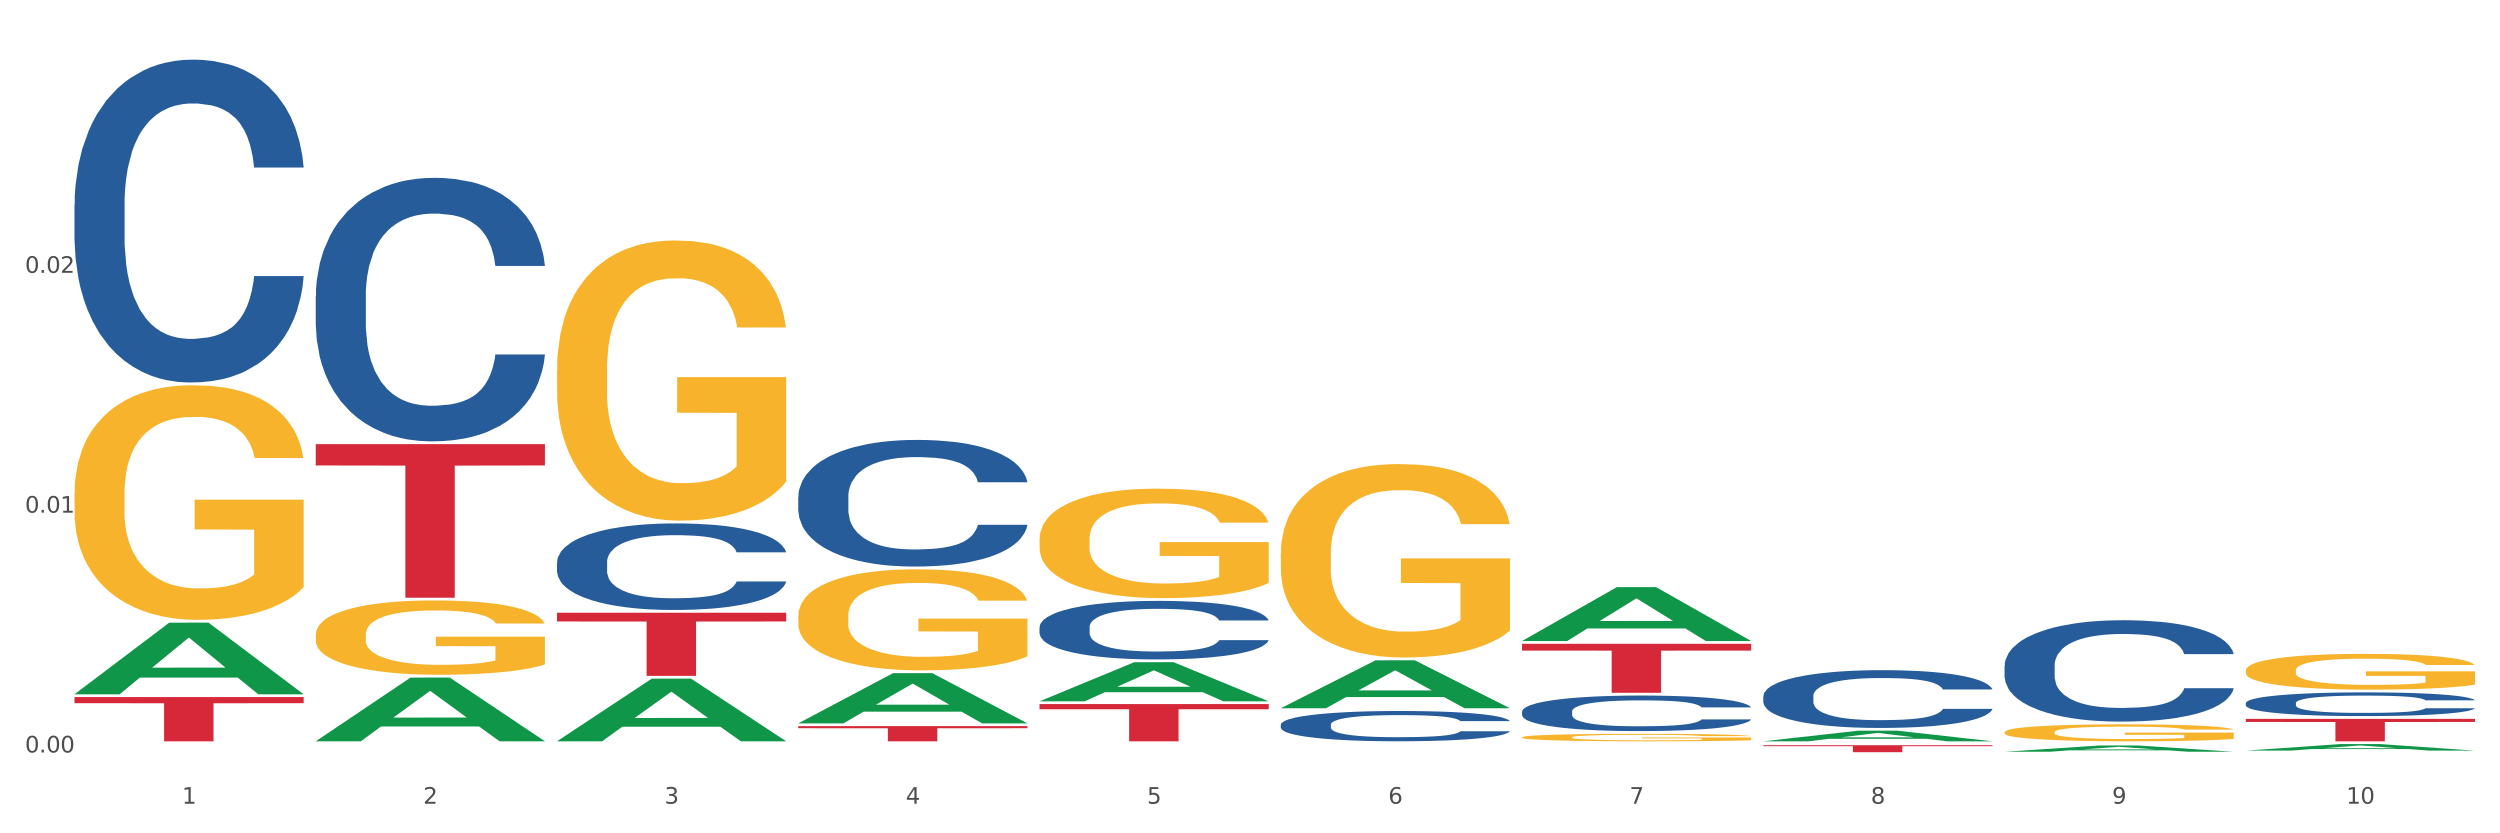 <?xml version="1.0" encoding="utf-8" standalone="no"?>
<!DOCTYPE svg PUBLIC "-//W3C//DTD SVG 1.1//EN"
  "http://www.w3.org/Graphics/SVG/1.1/DTD/svg11.dtd">
<svg xmlns:xlink="http://www.w3.org/1999/xlink" width="1080pt" height="360pt" viewBox="0 0 1080 360" xmlns="http://www.w3.org/2000/svg" version="1.1">
 <rect x="0" y="0" width="1080" height="360" fill="#333333" stroke="none"/>
 <defs>
  <style type="text/css">*{stroke-linejoin: round; stroke-linecap: butt}</style>
 </defs>
 <g id="figure_1">
  <g id="patch_1">
   <path d="M 0 360 
L 1080 360 
L 1080 0 
L 0 0 
z
" style="fill: #ffffff; stroke: #ffffff; stroke-linejoin: miter"/>
  </g>
  <g id="axes_1">
   <g id="matplotlib.axis_1">
    <g id="xtick_1">
     <g id="text_1">
      <!-- 1 -->
      <g style="fill: #4d4d4d" transform="translate(78.627 347.204) scale(0.096 -0.096)">
       <defs>
        <path id="DejaVuSans-31" d="M 794 531 
L 1825 531 
L 1825 4091 
L 703 3866 
L 703 4441 
L 1819 4666 
L 2450 4666 
L 2450 531 
L 3481 531 
L 3481 0 
L 794 0 
L 794 531 
z
" transform="scale(0.016)"/>
       </defs>
       <use xlink:href="#DejaVuSans-31"/>
      </g>
     </g>
    </g>
    <g id="xtick_2">
     <g id="text_2">
      <!-- 2 -->
      <g style="fill: #4d4d4d" transform="translate(182.851 347.204) scale(0.096 -0.096)">
       <defs>
        <path id="DejaVuSans-32" d="M 1228 531 
L 3431 531 
L 3431 0 
L 469 0 
L 469 531 
Q 828 903 1448 1529 
Q 2069 2156 2228 2338 
Q 2531 2678 2651 2914 
Q 2772 3150 2772 3378 
Q 2772 3750 2511 3984 
Q 2250 4219 1831 4219 
Q 1534 4219 1204 4116 
Q 875 4013 500 3803 
L 500 4441 
Q 881 4594 1212 4672 
Q 1544 4750 1819 4750 
Q 2544 4750 2975 4387 
Q 3406 4025 3406 3419 
Q 3406 3131 3298 2873 
Q 3191 2616 2906 2266 
Q 2828 2175 2409 1742 
Q 1991 1309 1228 531 
z
" transform="scale(0.016)"/>
       </defs>
       <use xlink:href="#DejaVuSans-32"/>
      </g>
     </g>
    </g>
    <g id="xtick_3">
     <g id="text_3">
      <!-- 3 -->
      <g style="fill: #4d4d4d" transform="translate(287.074 347.204) scale(0.096 -0.096)">
       <defs>
        <path id="DejaVuSans-33" d="M 2597 2516 
Q 3050 2419 3304 2112 
Q 3559 1806 3559 1356 
Q 3559 666 3084 287 
Q 2609 -91 1734 -91 
Q 1441 -91 1130 -33 
Q 819 25 488 141 
L 488 750 
Q 750 597 1062 519 
Q 1375 441 1716 441 
Q 2309 441 2620 675 
Q 2931 909 2931 1356 
Q 2931 1769 2642 2001 
Q 2353 2234 1838 2234 
L 1294 2234 
L 1294 2753 
L 1863 2753 
Q 2328 2753 2575 2939 
Q 2822 3125 2822 3475 
Q 2822 3834 2567 4026 
Q 2313 4219 1838 4219 
Q 1578 4219 1281 4162 
Q 984 4106 628 3988 
L 628 4550 
Q 988 4650 1302 4700 
Q 1616 4750 1894 4750 
Q 2613 4750 3031 4423 
Q 3450 4097 3450 3541 
Q 3450 3153 3228 2886 
Q 3006 2619 2597 2516 
z
" transform="scale(0.016)"/>
       </defs>
       <use xlink:href="#DejaVuSans-33"/>
      </g>
     </g>
    </g>
    <g id="xtick_4">
     <g id="text_4">
      <!-- 4 -->
      <g style="fill: #4d4d4d" transform="translate(391.298 347.204) scale(0.096 -0.096)">
       <defs>
        <path id="DejaVuSans-34" d="M 2419 4116 
L 825 1625 
L 2419 1625 
L 2419 4116 
z
M 2253 4666 
L 3047 4666 
L 3047 1625 
L 3713 1625 
L 3713 1100 
L 3047 1100 
L 3047 0 
L 2419 0 
L 2419 1100 
L 313 1100 
L 313 1709 
L 2253 4666 
z
" transform="scale(0.016)"/>
       </defs>
       <use xlink:href="#DejaVuSans-34"/>
      </g>
     </g>
    </g>
    <g id="xtick_5">
     <g id="text_5">
      <!-- 5 -->
      <g style="fill: #4d4d4d" transform="translate(495.522 347.204) scale(0.096 -0.096)">
       <defs>
        <path id="DejaVuSans-35" d="M 691 4666 
L 3169 4666 
L 3169 4134 
L 1269 4134 
L 1269 2991 
Q 1406 3038 1543 3061 
Q 1681 3084 1819 3084 
Q 2600 3084 3056 2656 
Q 3513 2228 3513 1497 
Q 3513 744 3044 326 
Q 2575 -91 1722 -91 
Q 1428 -91 1123 -41 
Q 819 9 494 109 
L 494 744 
Q 775 591 1075 516 
Q 1375 441 1709 441 
Q 2250 441 2565 725 
Q 2881 1009 2881 1497 
Q 2881 1984 2565 2268 
Q 2250 2553 1709 2553 
Q 1456 2553 1204 2497 
Q 953 2441 691 2322 
L 691 4666 
z
" transform="scale(0.016)"/>
       </defs>
       <use xlink:href="#DejaVuSans-35"/>
      </g>
     </g>
    </g>
    <g id="xtick_6">
     <g id="text_6">
      <!-- 6 -->
      <g style="fill: #4d4d4d" transform="translate(599.745 347.204) scale(0.096 -0.096)">
       <defs>
        <path id="DejaVuSans-36" d="M 2113 2584 
Q 1688 2584 1439 2293 
Q 1191 2003 1191 1497 
Q 1191 994 1439 701 
Q 1688 409 2113 409 
Q 2538 409 2786 701 
Q 3034 994 3034 1497 
Q 3034 2003 2786 2293 
Q 2538 2584 2113 2584 
z
M 3366 4563 
L 3366 3988 
Q 3128 4100 2886 4159 
Q 2644 4219 2406 4219 
Q 1781 4219 1451 3797 
Q 1122 3375 1075 2522 
Q 1259 2794 1537 2939 
Q 1816 3084 2150 3084 
Q 2853 3084 3261 2657 
Q 3669 2231 3669 1497 
Q 3669 778 3244 343 
Q 2819 -91 2113 -91 
Q 1303 -91 875 529 
Q 447 1150 447 2328 
Q 447 3434 972 4092 
Q 1497 4750 2381 4750 
Q 2619 4750 2861 4703 
Q 3103 4656 3366 4563 
z
" transform="scale(0.016)"/>
       </defs>
       <use xlink:href="#DejaVuSans-36"/>
      </g>
     </g>
    </g>
    <g id="xtick_7">
     <g id="text_7">
      <!-- 7 -->
      <g style="fill: #4d4d4d" transform="translate(703.969 347.204) scale(0.096 -0.096)">
       <defs>
        <path id="DejaVuSans-37" d="M 525 4666 
L 3525 4666 
L 3525 4397 
L 1831 0 
L 1172 0 
L 2766 4134 
L 525 4134 
L 525 4666 
z
" transform="scale(0.016)"/>
       </defs>
       <use xlink:href="#DejaVuSans-37"/>
      </g>
     </g>
    </g>
    <g id="xtick_8">
     <g id="text_8">
      <!-- 8 -->
      <g style="fill: #4d4d4d" transform="translate(808.193 347.204) scale(0.096 -0.096)">
       <defs>
        <path id="DejaVuSans-38" d="M 2034 2216 
Q 1584 2216 1326 1975 
Q 1069 1734 1069 1313 
Q 1069 891 1326 650 
Q 1584 409 2034 409 
Q 2484 409 2743 651 
Q 3003 894 3003 1313 
Q 3003 1734 2745 1975 
Q 2488 2216 2034 2216 
z
M 1403 2484 
Q 997 2584 770 2862 
Q 544 3141 544 3541 
Q 544 4100 942 4425 
Q 1341 4750 2034 4750 
Q 2731 4750 3128 4425 
Q 3525 4100 3525 3541 
Q 3525 3141 3298 2862 
Q 3072 2584 2669 2484 
Q 3125 2378 3379 2068 
Q 3634 1759 3634 1313 
Q 3634 634 3220 271 
Q 2806 -91 2034 -91 
Q 1263 -91 848 271 
Q 434 634 434 1313 
Q 434 1759 690 2068 
Q 947 2378 1403 2484 
z
M 1172 3481 
Q 1172 3119 1398 2916 
Q 1625 2713 2034 2713 
Q 2441 2713 2670 2916 
Q 2900 3119 2900 3481 
Q 2900 3844 2670 4047 
Q 2441 4250 2034 4250 
Q 1625 4250 1398 4047 
Q 1172 3844 1172 3481 
z
" transform="scale(0.016)"/>
       </defs>
       <use xlink:href="#DejaVuSans-38"/>
      </g>
     </g>
    </g>
    <g id="xtick_9">
     <g id="text_9">
      <!-- 9 -->
      <g style="fill: #4d4d4d" transform="translate(912.416 347.204) scale(0.096 -0.096)">
       <defs>
        <path id="DejaVuSans-39" d="M 703 97 
L 703 672 
Q 941 559 1184 500 
Q 1428 441 1663 441 
Q 2288 441 2617 861 
Q 2947 1281 2994 2138 
Q 2813 1869 2534 1725 
Q 2256 1581 1919 1581 
Q 1219 1581 811 2004 
Q 403 2428 403 3163 
Q 403 3881 828 4315 
Q 1253 4750 1959 4750 
Q 2769 4750 3195 4129 
Q 3622 3509 3622 2328 
Q 3622 1225 3098 567 
Q 2575 -91 1691 -91 
Q 1453 -91 1209 -44 
Q 966 3 703 97 
z
M 1959 2075 
Q 2384 2075 2632 2365 
Q 2881 2656 2881 3163 
Q 2881 3666 2632 3958 
Q 2384 4250 1959 4250 
Q 1534 4250 1286 3958 
Q 1038 3666 1038 3163 
Q 1038 2656 1286 2365 
Q 1534 2075 1959 2075 
z
" transform="scale(0.016)"/>
       </defs>
       <use xlink:href="#DejaVuSans-39"/>
      </g>
     </g>
    </g>
    <g id="xtick_10">
     <g id="text_10">
      <!-- 10 -->
      <g style="fill: #4d4d4d" transform="translate(1013.586 347.204) scale(0.096 -0.096)">
       <defs>
        <path id="DejaVuSans-30" d="M 2034 4250 
Q 1547 4250 1301 3770 
Q 1056 3291 1056 2328 
Q 1056 1369 1301 889 
Q 1547 409 2034 409 
Q 2525 409 2770 889 
Q 3016 1369 3016 2328 
Q 3016 3291 2770 3770 
Q 2525 4250 2034 4250 
z
M 2034 4750 
Q 2819 4750 3233 4129 
Q 3647 3509 3647 2328 
Q 3647 1150 3233 529 
Q 2819 -91 2034 -91 
Q 1250 -91 836 529 
Q 422 1150 422 2328 
Q 422 3509 836 4129 
Q 1250 4750 2034 4750 
z
" transform="scale(0.016)"/>
       </defs>
       <use xlink:href="#DejaVuSans-31"/>
       <use xlink:href="#DejaVuSans-30" transform="translate(63.623 0)"/>
      </g>
     </g>
    </g>
    <g id="xtick_11"/>
    <g id="xtick_12"/>
    <g id="xtick_13"/>
    <g id="xtick_14"/>
    <g id="xtick_15"/>
    <g id="xtick_16"/>
    <g id="xtick_17"/>
    <g id="xtick_18"/>
    <g id="xtick_19"/>
   </g>
   <g id="matplotlib.axis_2">
    <g id="ytick_1">
     <g id="text_11">
      <!-- 0.00 -->
      <g style="fill: #4d4d4d" transform="translate(10.8 325.074) scale(0.096 -0.096)">
       <defs>
        <path id="DejaVuSans-2e" d="M 684 794 
L 1344 794 
L 1344 0 
L 684 0 
L 684 794 
z
" transform="scale(0.016)"/>
       </defs>
       <use xlink:href="#DejaVuSans-30"/>
       <use xlink:href="#DejaVuSans-2e" transform="translate(63.623 0)"/>
       <use xlink:href="#DejaVuSans-30" transform="translate(95.41 0)"/>
       <use xlink:href="#DejaVuSans-30" transform="translate(159.033 0)"/>
      </g>
     </g>
    </g>
    <g id="ytick_2">
     <g id="text_12">
      <!-- 0.01 -->
      <g style="fill: #4d4d4d" transform="translate(10.8 221.469) scale(0.096 -0.096)">
       <use xlink:href="#DejaVuSans-30"/>
       <use xlink:href="#DejaVuSans-2e" transform="translate(63.623 0)"/>
       <use xlink:href="#DejaVuSans-30" transform="translate(95.41 0)"/>
       <use xlink:href="#DejaVuSans-31" transform="translate(159.033 0)"/>
      </g>
     </g>
    </g>
    <g id="ytick_3">
     <g id="text_13">
      <!-- 0.02 -->
      <g style="fill: #4d4d4d" transform="translate(10.8 117.864) scale(0.096 -0.096)">
       <use xlink:href="#DejaVuSans-30"/>
       <use xlink:href="#DejaVuSans-2e" transform="translate(63.623 0)"/>
       <use xlink:href="#DejaVuSans-30" transform="translate(95.41 0)"/>
       <use xlink:href="#DejaVuSans-32" transform="translate(159.033 0)"/>
      </g>
     </g>
    </g>
    <g id="ytick_4"/>
    <g id="ytick_5"/>
    <g id="ytick_6"/>
   </g>
   <g id="PolyCollection_1">
    <path d="M 32.175 299.889 
L 32.277 299.86 
L 73.107 268.991 
L 90.051 268.962 
L 131.187 299.948 
L 111.589 299.948 
L 102.709 292.732 
L 60.552 292.732 
L 60.246 292.848 
L 51.671 299.948 
L 32.175 299.948 
L 32.175 299.889 
L 65.86 288.426 
L 97.401 288.397 
L 81.783 275.566 
L 81.579 275.508 
L 81.375 275.595 
L 65.758 288.397 
L 65.86 288.426 
L 32.175 299.889 
z
" clip-path="url(#pdf265b80a2)" style="fill: #109648"/>
    <path d="M 344.846 266.114 
L 344.963 266.074 
L 344.963 264.639 
L 345.197 263.403 
L 346.366 260.412 
L 348.119 257.94 
L 349.405 256.624 
L 350.691 255.548 
L 352.21 254.471 
L 354.081 253.355 
L 357.471 251.72 
L 359.575 250.883 
L 362.147 250.006 
L 366.823 248.73 
L 370.213 248.012 
L 373.72 247.414 
L 379.448 246.697 
L 383.188 246.378 
L 387.163 246.138 
L 391.956 245.979 
L 395.579 245.939 
L 403.529 246.059 
L 410.309 246.418 
L 413.582 246.697 
L 417.79 247.175 
L 420.011 247.494 
L 423.635 248.132 
L 427.376 248.969 
L 429.947 249.687 
L 433.805 251.043 
L 436.728 252.398 
L 439.416 254.073 
L 440.819 255.229 
L 441.871 256.306 
L 442.806 257.542 
L 443.741 259.495 
L 422.7 259.495 
L 421.882 258.1 
L 420.596 256.784 
L 418.725 255.508 
L 417.089 254.711 
L 414.283 253.714 
L 411.711 253.076 
L 409.023 252.598 
L 405.75 252.199 
L 403.178 251.999 
L 399.554 251.84 
L 392.423 251.88 
L 387.63 252.199 
L 384.357 252.598 
L 382.253 252.956 
L 380.383 253.355 
L 378.279 253.913 
L 375.824 254.751 
L 374.07 255.508 
L 372.317 256.465 
L 370.914 257.422 
L 369.628 258.538 
L 368.576 259.734 
L 367.758 260.97 
L 367.056 262.486 
L 366.472 264.997 
L 366.472 270.46 
L 366.706 271.696 
L 367.29 273.33 
L 367.992 274.566 
L 369.161 276.042 
L 370.213 277.038 
L 372.2 278.474 
L 374.421 279.67 
L 376.174 280.427 
L 377.928 281.065 
L 380.967 281.942 
L 384.357 282.66 
L 387.28 283.099 
L 391.254 283.497 
L 393.943 283.657 
L 396.281 283.737 
L 402.009 283.737 
L 406.1 283.617 
L 410.659 283.338 
L 414.166 282.979 
L 417.089 282.541 
L 420.362 281.823 
L 422.466 281.145 
L 422.466 272.812 
L 396.748 272.772 
L 396.748 267.23 
L 443.858 267.23 
L 443.858 283.497 
L 441.871 284.335 
L 439.65 285.092 
L 437.312 285.77 
L 433.805 286.607 
L 429.597 287.405 
L 425.856 287.963 
L 421.882 288.441 
L 417.206 288.88 
L 411.127 289.279 
L 407.386 289.438 
L 402.71 289.558 
L 397.216 289.598 
L 392.423 289.518 
L 387.747 289.319 
L 382.838 288.96 
L 378.045 288.441 
L 374.421 287.923 
L 370.797 287.285 
L 366.94 286.448 
L 363.9 285.65 
L 361.562 284.933 
L 358.99 284.016 
L 356.185 282.82 
L 354.081 281.743 
L 352.21 280.627 
L 350.223 279.191 
L 348.82 277.955 
L 347.418 276.4 
L 346.599 275.244 
L 345.664 273.45 
L 344.963 270.938 
L 344.846 266.114 
z
" clip-path="url(#pdf265b80a2)" style="fill: #f7b32b"/>
    <path d="M 449.069 232.955 
L 449.186 232.912 
L 449.186 231.357 
L 449.42 230.018 
L 450.589 226.778 
L 452.343 224.1 
L 453.628 222.674 
L 454.914 221.508 
L 456.434 220.342 
L 458.304 219.132 
L 461.694 217.361 
L 463.799 216.454 
L 466.37 215.504 
L 471.046 214.122 
L 474.436 213.344 
L 477.943 212.696 
L 483.671 211.919 
L 487.412 211.573 
L 491.386 211.314 
L 496.179 211.141 
L 499.803 211.098 
L 507.752 211.227 
L 514.532 211.616 
L 517.805 211.919 
L 522.014 212.437 
L 524.235 212.782 
L 527.859 213.474 
L 531.599 214.381 
L 534.171 215.158 
L 538.029 216.627 
L 540.951 218.096 
L 543.64 219.91 
L 545.043 221.163 
L 546.095 222.329 
L 547.03 223.668 
L 547.965 225.785 
L 526.923 225.785 
L 526.105 224.273 
L 524.819 222.847 
L 522.949 221.465 
L 521.312 220.601 
L 518.507 219.521 
L 515.935 218.83 
L 513.246 218.312 
L 509.973 217.88 
L 507.401 217.664 
L 503.778 217.491 
L 496.647 217.534 
L 491.854 217.88 
L 488.581 218.312 
L 486.477 218.7 
L 484.606 219.132 
L 482.502 219.737 
L 480.047 220.644 
L 478.294 221.465 
L 476.54 222.502 
L 475.138 223.538 
L 473.852 224.748 
L 472.8 226.044 
L 471.981 227.383 
L 471.28 229.024 
L 470.696 231.746 
L 470.696 237.664 
L 470.929 239.003 
L 471.514 240.774 
L 472.215 242.113 
L 473.384 243.711 
L 474.436 244.791 
L 476.424 246.346 
L 478.645 247.642 
L 480.398 248.463 
L 482.152 249.154 
L 485.191 250.104 
L 488.581 250.882 
L 491.503 251.357 
L 495.478 251.789 
L 498.167 251.962 
L 500.505 252.048 
L 506.232 252.048 
L 510.324 251.919 
L 514.883 251.616 
L 518.39 251.227 
L 521.312 250.752 
L 524.585 249.975 
L 526.69 249.24 
L 526.69 240.212 
L 500.972 240.169 
L 500.972 234.165 
L 548.082 234.165 
L 548.082 251.789 
L 546.095 252.696 
L 543.874 253.517 
L 541.536 254.251 
L 538.029 255.158 
L 533.82 256.022 
L 530.08 256.627 
L 526.105 257.145 
L 521.429 257.62 
L 515.351 258.052 
L 511.61 258.225 
L 506.934 258.355 
L 501.44 258.398 
L 496.647 258.312 
L 491.971 258.096 
L 487.061 257.707 
L 482.268 257.145 
L 478.645 256.584 
L 475.021 255.893 
L 471.163 254.985 
L 468.124 254.122 
L 465.786 253.344 
L 463.214 252.35 
L 460.409 251.055 
L 458.304 249.888 
L 456.434 248.679 
L 454.447 247.124 
L 453.044 245.785 
L 451.641 244.1 
L 450.823 242.847 
L 449.888 240.903 
L 449.186 238.182 
L 449.069 232.955 
z
" clip-path="url(#pdf265b80a2)" style="fill: #f7b32b"/>
    <path d="M 553.293 239.098 
L 553.41 239.021 
L 553.41 236.274 
L 553.644 233.907 
L 554.813 228.183 
L 556.566 223.451 
L 557.852 220.932 
L 559.138 218.871 
L 560.658 216.81 
L 562.528 214.673 
L 565.918 211.543 
L 568.022 209.941 
L 570.594 208.261 
L 575.27 205.819 
L 578.66 204.445 
L 582.167 203.3 
L 587.895 201.926 
L 591.636 201.316 
L 595.61 200.858 
L 600.403 200.552 
L 604.027 200.476 
L 611.976 200.705 
L 618.756 201.392 
L 622.029 201.926 
L 626.237 202.842 
L 628.458 203.453 
L 632.082 204.674 
L 635.823 206.277 
L 638.395 207.651 
L 642.252 210.246 
L 645.175 212.841 
L 647.863 216.047 
L 649.266 218.26 
L 650.318 220.321 
L 651.253 222.687 
L 652.189 226.427 
L 631.147 226.427 
L 630.329 223.756 
L 629.043 221.237 
L 627.173 218.795 
L 625.536 217.268 
L 622.73 215.36 
L 620.159 214.139 
L 617.47 213.223 
L 614.197 212.459 
L 611.625 212.078 
L 608.001 211.772 
L 600.87 211.849 
L 596.078 212.459 
L 592.805 213.223 
L 590.7 213.91 
L 588.83 214.673 
L 586.726 215.742 
L 584.271 217.344 
L 582.518 218.795 
L 580.764 220.626 
L 579.361 222.458 
L 578.075 224.596 
L 577.023 226.885 
L 576.205 229.252 
L 575.504 232.152 
L 574.919 236.961 
L 574.919 247.417 
L 575.153 249.784 
L 575.737 252.913 
L 576.439 255.279 
L 577.608 258.103 
L 578.66 260.012 
L 580.647 262.759 
L 582.868 265.049 
L 584.622 266.499 
L 586.375 267.721 
L 589.415 269.4 
L 592.805 270.774 
L 595.727 271.613 
L 599.702 272.377 
L 602.39 272.682 
L 604.728 272.835 
L 610.456 272.835 
L 614.548 272.606 
L 619.107 272.071 
L 622.613 271.384 
L 625.536 270.545 
L 628.809 269.171 
L 630.913 267.873 
L 630.913 251.921 
L 605.196 251.844 
L 605.196 241.235 
L 652.306 241.235 
L 652.306 272.377 
L 650.318 273.98 
L 648.097 275.43 
L 645.759 276.727 
L 642.252 278.33 
L 638.044 279.857 
L 634.303 280.925 
L 630.329 281.841 
L 625.653 282.681 
L 619.574 283.444 
L 615.833 283.749 
L 611.158 283.978 
L 605.663 284.055 
L 600.87 283.902 
L 596.195 283.52 
L 591.285 282.834 
L 586.492 281.841 
L 582.868 280.849 
L 579.244 279.628 
L 575.387 278.025 
L 572.347 276.498 
L 570.009 275.124 
L 567.438 273.369 
L 564.632 271.079 
L 562.528 269.018 
L 560.658 266.881 
L 558.67 264.133 
L 557.268 261.767 
L 555.865 258.79 
L 555.047 256.577 
L 554.111 253.142 
L 553.41 248.333 
L 553.293 239.098 
z
" clip-path="url(#pdf265b80a2)" style="fill: #f7b32b"/>
    <path d="M 657.517 318.505 
L 657.634 318.502 
L 657.634 318.396 
L 657.867 318.304 
L 659.036 318.083 
L 660.79 317.9 
L 662.076 317.802 
L 663.362 317.723 
L 664.881 317.643 
L 666.752 317.56 
L 670.142 317.439 
L 672.246 317.377 
L 674.818 317.312 
L 679.493 317.218 
L 682.884 317.165 
L 686.39 317.12 
L 692.118 317.067 
L 695.859 317.044 
L 699.834 317.026 
L 704.627 317.014 
L 708.25 317.011 
L 716.199 317.02 
L 722.979 317.047 
L 726.253 317.067 
L 730.461 317.103 
L 732.682 317.126 
L 736.306 317.174 
L 740.047 317.236 
L 742.618 317.289 
L 746.476 317.389 
L 749.398 317.489 
L 752.087 317.614 
L 753.49 317.699 
L 754.542 317.779 
L 755.477 317.87 
L 756.412 318.015 
L 735.371 318.015 
L 734.552 317.912 
L 733.266 317.814 
L 731.396 317.72 
L 729.76 317.661 
L 726.954 317.587 
L 724.382 317.54 
L 721.694 317.504 
L 718.42 317.475 
L 715.849 317.46 
L 712.225 317.448 
L 705.094 317.451 
L 700.301 317.475 
L 697.028 317.504 
L 694.924 317.531 
L 693.054 317.56 
L 690.949 317.602 
L 688.495 317.664 
L 686.741 317.72 
L 684.988 317.791 
L 683.585 317.862 
L 682.299 317.944 
L 681.247 318.033 
L 680.429 318.124 
L 679.727 318.237 
L 679.143 318.423 
L 679.143 318.827 
L 679.377 318.919 
L 679.961 319.04 
L 680.662 319.131 
L 681.831 319.241 
L 682.884 319.314 
L 684.871 319.421 
L 687.092 319.509 
L 688.845 319.565 
L 690.599 319.613 
L 693.638 319.678 
L 697.028 319.731 
L 699.951 319.763 
L 703.925 319.793 
L 706.614 319.805 
L 708.952 319.81 
L 714.68 319.81 
L 718.771 319.802 
L 723.33 319.781 
L 726.837 319.754 
L 729.76 319.722 
L 733.033 319.669 
L 735.137 319.619 
L 735.137 319.001 
L 709.419 318.998 
L 709.419 318.588 
L 756.529 318.588 
L 756.529 319.793 
L 754.542 319.855 
L 752.321 319.911 
L 749.983 319.961 
L 746.476 320.023 
L 742.268 320.082 
L 738.527 320.123 
L 734.552 320.159 
L 729.876 320.191 
L 723.798 320.221 
L 720.057 320.233 
L 715.381 320.242 
L 709.887 320.245 
L 705.094 320.239 
L 700.418 320.224 
L 695.508 320.197 
L 690.716 320.159 
L 687.092 320.12 
L 683.468 320.073 
L 679.61 320.011 
L 676.571 319.952 
L 674.233 319.899 
L 671.661 319.831 
L 668.856 319.743 
L 666.752 319.663 
L 664.881 319.58 
L 662.894 319.474 
L 661.491 319.382 
L 660.088 319.267 
L 659.27 319.181 
L 658.335 319.049 
L 657.634 318.863 
L 657.517 318.505 
z
" clip-path="url(#pdf265b80a2)" style="fill: #f7b32b"/>
    <path d="M 970.188 310.537 
L 1069.2 310.537 
L 1069.2 311.886 
L 1030.252 311.895 
L 1030.252 320.245 
L 1008.901 320.245 
L 1008.901 311.895 
L 970.188 311.886 
L 970.188 310.546 
L 970.188 310.537 
z
" clip-path="url(#pdf265b80a2)" style="fill: #d62839"/>
    <path d="M 761.74 321.931 
L 860.753 321.931 
L 860.753 322.35 
L 821.805 322.353 
L 821.805 324.95 
L 800.454 324.95 
L 800.454 322.353 
L 761.74 322.35 
L 761.74 321.934 
L 761.74 321.931 
z
" clip-path="url(#pdf265b80a2)" style="fill: #d62839"/>
    <path d="M 657.517 278.114 
L 756.529 278.114 
L 756.529 281.057 
L 717.581 281.077 
L 717.581 299.293 
L 696.23 299.293 
L 696.23 281.077 
L 657.517 281.057 
L 657.517 278.134 
L 657.517 278.114 
z
" clip-path="url(#pdf265b80a2)" style="fill: #d62839"/>
    <path d="M 449.069 304.164 
L 548.082 304.164 
L 548.082 306.398 
L 509.134 306.413 
L 509.134 320.245 
L 487.783 320.245 
L 487.783 306.413 
L 449.069 306.398 
L 449.069 304.179 
L 449.069 304.164 
z
" clip-path="url(#pdf265b80a2)" style="fill: #d62839"/>
    <path d="M 344.846 313.684 
L 443.858 313.684 
L 443.858 314.596 
L 404.91 314.602 
L 404.91 320.245 
L 383.559 320.245 
L 383.559 314.602 
L 344.846 314.596 
L 344.846 313.691 
L 344.846 313.684 
z
" clip-path="url(#pdf265b80a2)" style="fill: #d62839"/>
    <path d="M 240.622 264.69 
L 339.635 264.69 
L 339.635 268.481 
L 300.687 268.506 
L 300.687 291.967 
L 279.336 291.967 
L 279.336 268.506 
L 240.622 268.481 
L 240.622 264.716 
L 240.622 264.69 
z
" clip-path="url(#pdf265b80a2)" style="fill: #d62839"/>
    <path d="M 32.175 301.13 
L 131.187 301.13 
L 131.187 303.786 
L 92.239 303.804 
L 92.239 320.245 
L 70.888 320.245 
L 70.888 303.804 
L 32.175 303.786 
L 32.175 301.148 
L 32.175 301.13 
z
" clip-path="url(#pdf265b80a2)" style="fill: #d62839"/>
    <path d="M 240.622 159.817 
L 240.739 159.706 
L 240.739 155.726 
L 240.973 152.299 
L 242.142 144.007 
L 243.895 137.153 
L 245.181 133.504 
L 246.467 130.519 
L 247.987 127.534 
L 249.857 124.438 
L 253.247 119.906 
L 255.351 117.584 
L 257.923 115.152 
L 262.599 111.614 
L 265.989 109.624 
L 269.496 107.965 
L 275.224 105.975 
L 278.965 105.091 
L 282.939 104.427 
L 287.732 103.985 
L 291.356 103.875 
L 299.305 104.206 
L 306.085 105.201 
L 309.358 105.975 
L 313.566 107.302 
L 315.788 108.186 
L 319.411 109.955 
L 323.152 112.277 
L 325.724 114.267 
L 329.581 118.026 
L 332.504 121.785 
L 335.193 126.428 
L 336.595 129.635 
L 337.647 132.62 
L 338.583 136.047 
L 339.518 141.464 
L 318.476 141.464 
L 317.658 137.595 
L 316.372 133.946 
L 314.502 130.409 
L 312.865 128.197 
L 310.06 125.433 
L 307.488 123.664 
L 304.799 122.338 
L 301.526 121.232 
L 298.954 120.679 
L 295.33 120.237 
L 288.2 120.348 
L 283.407 121.232 
L 280.134 122.338 
L 278.03 123.333 
L 276.159 124.438 
L 274.055 125.986 
L 271.6 128.308 
L 269.847 130.409 
L 268.093 133.062 
L 266.69 135.715 
L 265.405 138.811 
L 264.352 142.128 
L 263.534 145.555 
L 262.833 149.756 
L 262.248 156.721 
L 262.248 171.868 
L 262.482 175.295 
L 263.067 179.828 
L 263.768 183.255 
L 264.937 187.346 
L 265.989 190.11 
L 267.976 194.09 
L 270.197 197.407 
L 271.951 199.507 
L 273.704 201.276 
L 276.744 203.708 
L 280.134 205.698 
L 283.056 206.914 
L 287.031 208.02 
L 289.719 208.462 
L 292.057 208.683 
L 297.785 208.683 
L 301.877 208.352 
L 306.436 207.578 
L 309.943 206.583 
L 312.865 205.367 
L 316.138 203.377 
L 318.242 201.497 
L 318.242 178.391 
L 292.525 178.28 
L 292.525 162.912 
L 339.635 162.912 
L 339.635 208.02 
L 337.647 210.342 
L 335.426 212.442 
L 333.088 214.322 
L 329.581 216.644 
L 325.373 218.855 
L 321.632 220.403 
L 317.658 221.729 
L 312.982 222.945 
L 306.903 224.051 
L 303.163 224.493 
L 298.487 224.825 
L 292.992 224.935 
L 288.2 224.714 
L 283.524 224.162 
L 278.614 223.166 
L 273.821 221.729 
L 270.197 220.292 
L 266.574 218.523 
L 262.716 216.201 
L 259.677 213.99 
L 257.339 212 
L 254.767 209.457 
L 251.961 206.141 
L 249.857 203.156 
L 247.987 200.06 
L 246 196.08 
L 244.597 192.653 
L 243.194 188.341 
L 242.376 185.135 
L 241.441 180.16 
L 240.739 173.194 
L 240.622 159.817 
z
" clip-path="url(#pdf265b80a2)" style="fill: #f7b32b"/>
    <path d="M 865.964 316.304 
L 866.081 316.297 
L 866.081 316.056 
L 866.315 315.849 
L 867.484 315.347 
L 869.237 314.933 
L 870.523 314.712 
L 871.809 314.531 
L 873.329 314.35 
L 875.199 314.163 
L 878.589 313.889 
L 880.693 313.748 
L 883.265 313.601 
L 887.941 313.387 
L 891.331 313.267 
L 894.838 313.166 
L 900.566 313.046 
L 904.306 312.992 
L 908.281 312.952 
L 913.074 312.925 
L 916.698 312.919 
L 924.647 312.939 
L 931.427 312.999 
L 934.7 313.046 
L 938.908 313.126 
L 941.129 313.18 
L 944.753 313.287 
L 948.494 313.427 
L 951.066 313.548 
L 954.923 313.775 
L 957.846 314.003 
L 960.534 314.284 
L 961.937 314.478 
L 962.989 314.658 
L 963.924 314.866 
L 964.859 315.193 
L 943.818 315.193 
L 943 314.959 
L 941.714 314.739 
L 939.843 314.524 
L 938.207 314.391 
L 935.401 314.223 
L 932.829 314.116 
L 930.141 314.036 
L 926.868 313.969 
L 924.296 313.936 
L 920.672 313.909 
L 913.541 313.916 
L 908.749 313.969 
L 905.475 314.036 
L 903.371 314.096 
L 901.501 314.163 
L 899.397 314.257 
L 896.942 314.397 
L 895.188 314.524 
L 893.435 314.685 
L 892.032 314.846 
L 890.746 315.033 
L 889.694 315.234 
L 888.876 315.441 
L 888.175 315.695 
L 887.59 316.117 
L 887.59 317.033 
L 887.824 317.241 
L 888.408 317.515 
L 889.11 317.722 
L 890.279 317.97 
L 891.331 318.137 
L 893.318 318.378 
L 895.539 318.579 
L 897.293 318.706 
L 899.046 318.813 
L 902.085 318.96 
L 905.475 319.08 
L 908.398 319.154 
L 912.372 319.221 
L 915.061 319.248 
L 917.399 319.261 
L 923.127 319.261 
L 927.218 319.241 
L 931.777 319.194 
L 935.284 319.134 
L 938.207 319.06 
L 941.48 318.94 
L 943.584 318.826 
L 943.584 317.428 
L 917.867 317.421 
L 917.867 316.491 
L 964.976 316.491 
L 964.976 319.221 
L 962.989 319.361 
L 960.768 319.489 
L 958.43 319.602 
L 954.923 319.743 
L 950.715 319.877 
L 946.974 319.97 
L 943 320.051 
L 938.324 320.124 
L 932.245 320.191 
L 928.504 320.218 
L 923.828 320.238 
L 918.334 320.245 
L 913.541 320.231 
L 908.865 320.198 
L 903.956 320.137 
L 899.163 320.051 
L 895.539 319.964 
L 891.915 319.856 
L 888.058 319.716 
L 885.018 319.582 
L 882.68 319.462 
L 880.109 319.308 
L 877.303 319.107 
L 875.199 318.927 
L 873.329 318.739 
L 871.341 318.498 
L 869.938 318.291 
L 868.536 318.03 
L 867.717 317.836 
L 866.782 317.535 
L 866.081 317.114 
L 865.964 316.304 
z
" clip-path="url(#pdf265b80a2)" style="fill: #f7b32b"/>
    <path d="M 32.175 213.261 
L 32.292 213.169 
L 32.292 209.837 
L 32.526 206.967 
L 33.695 200.025 
L 35.448 194.287 
L 36.734 191.232 
L 38.02 188.733 
L 39.54 186.234 
L 41.41 183.642 
L 44.8 179.847 
L 46.904 177.904 
L 49.476 175.867 
L 54.152 172.905 
L 57.542 171.239 
L 61.049 169.851 
L 66.777 168.185 
L 70.517 167.444 
L 74.492 166.889 
L 79.285 166.519 
L 82.909 166.426 
L 90.858 166.704 
L 97.638 167.537 
L 100.911 168.185 
L 105.119 169.295 
L 107.34 170.036 
L 110.964 171.517 
L 114.705 173.461 
L 117.277 175.127 
L 121.134 178.274 
L 124.057 181.421 
L 126.745 185.308 
L 128.148 187.993 
L 129.2 190.492 
L 130.135 193.361 
L 131.071 197.896 
L 110.029 197.896 
L 109.211 194.657 
L 107.925 191.602 
L 106.054 188.64 
L 104.418 186.789 
L 101.612 184.475 
L 99.041 182.994 
L 96.352 181.884 
L 93.079 180.958 
L 90.507 180.495 
L 86.883 180.125 
L 79.752 180.218 
L 74.96 180.958 
L 71.686 181.884 
L 69.582 182.717 
L 67.712 183.642 
L 65.608 184.938 
L 63.153 186.882 
L 61.399 188.64 
L 59.646 190.862 
L 58.243 193.083 
L 56.957 195.675 
L 55.905 198.452 
L 55.087 201.321 
L 54.386 204.838 
L 53.801 210.67 
L 53.801 223.35 
L 54.035 226.22 
L 54.619 230.015 
L 55.321 232.884 
L 56.49 236.309 
L 57.542 238.623 
L 59.529 241.955 
L 61.75 244.732 
L 63.504 246.49 
L 65.257 247.971 
L 68.296 250.007 
L 71.686 251.674 
L 74.609 252.692 
L 78.583 253.617 
L 81.272 253.988 
L 83.61 254.173 
L 89.338 254.173 
L 93.429 253.895 
L 97.988 253.247 
L 101.495 252.414 
L 104.418 251.396 
L 107.691 249.73 
L 109.795 248.156 
L 109.795 228.811 
L 84.078 228.719 
L 84.078 215.853 
L 131.187 215.853 
L 131.187 253.617 
L 129.2 255.561 
L 126.979 257.32 
L 124.641 258.893 
L 121.134 260.837 
L 116.926 262.688 
L 113.185 263.984 
L 109.211 265.095 
L 104.535 266.113 
L 98.456 267.038 
L 94.715 267.409 
L 90.039 267.686 
L 84.545 267.779 
L 79.752 267.594 
L 75.076 267.131 
L 70.167 266.298 
L 65.374 265.095 
L 61.75 263.891 
L 58.126 262.41 
L 54.269 260.467 
L 51.229 258.616 
L 48.891 256.949 
L 46.32 254.821 
L 43.514 252.044 
L 41.41 249.545 
L 39.54 246.953 
L 37.552 243.621 
L 36.15 240.752 
L 34.747 237.142 
L 33.928 234.457 
L 32.993 230.292 
L 32.292 224.461 
L 32.175 213.261 
z
" clip-path="url(#pdf265b80a2)" style="fill: #f7b32b"/>
    <path d="M 32.175 88.432 
L 32.292 88.304 
L 32.292 84.738 
L 32.643 79.897 
L 33.931 70.98 
L 35.569 64.229 
L 38.378 56.331 
L 39.899 53.019 
L 41.889 49.325 
L 45.985 43.338 
L 50.667 38.243 
L 53.944 35.441 
L 56.401 33.657 
L 61.902 30.473 
L 65.062 29.071 
L 68.339 27.925 
L 71.148 27.161 
L 75.829 26.269 
L 79.575 25.887 
L 83.905 25.759 
L 87.533 25.887 
L 92.331 26.396 
L 99.354 27.925 
L 102.045 28.817 
L 105.674 30.345 
L 109.419 32.383 
L 112.462 34.422 
L 115.973 37.351 
L 119.601 41.173 
L 123.112 46.013 
L 125.57 50.472 
L 127.559 55.185 
L 129.315 60.917 
L 130.602 67.159 
L 131.187 72.382 
L 109.77 72.382 
L 109.185 67.668 
L 108.014 62.573 
L 106.844 59.134 
L 105.557 56.331 
L 103.567 53.147 
L 101.811 51.109 
L 98.886 48.688 
L 96.194 47.16 
L 93.97 46.268 
L 91.278 45.504 
L 85.543 44.74 
L 81.447 44.74 
L 78.872 44.994 
L 75.712 45.631 
L 73.021 46.523 
L 69.861 48.051 
L 67.403 49.707 
L 64.945 51.873 
L 63.541 53.402 
L 61.434 56.204 
L 60.03 58.497 
L 58.157 62.446 
L 57.104 65.248 
L 55.231 72.509 
L 54.412 77.859 
L 54.061 81.553 
L 53.827 85.629 
L 53.827 105.501 
L 54.529 114.418 
L 55.114 118.239 
L 56.05 122.57 
L 57.806 128.175 
L 60.381 133.653 
L 63.072 137.601 
L 65.296 140.022 
L 67.403 141.805 
L 69.509 143.206 
L 72.084 144.48 
L 74.191 145.244 
L 77.351 146.009 
L 81.096 146.391 
L 84.022 146.391 
L 89.991 145.754 
L 92.683 145.117 
L 95.257 144.225 
L 98.066 142.824 
L 100.29 141.296 
L 101.577 140.149 
L 103.684 137.729 
L 105.322 135.181 
L 106.727 132.251 
L 107.663 129.704 
L 108.717 125.882 
L 109.536 121.551 
L 109.77 119.258 
L 131.187 119.258 
L 130.719 123.844 
L 129.9 128.303 
L 128.262 134.29 
L 126.974 137.729 
L 124.985 141.932 
L 122.878 145.499 
L 119.952 149.448 
L 117.26 152.378 
L 114.451 154.925 
L 111.408 157.218 
L 105.908 160.403 
L 103.918 161.295 
L 99.705 162.823 
L 96.428 163.715 
L 91.629 164.607 
L 86.714 165.116 
L 81.564 165.243 
L 77 164.989 
L 71.967 164.224 
L 68.807 163.46 
L 65.296 162.314 
L 61.2 160.53 
L 57.338 158.365 
L 53.71 155.817 
L 50.316 152.887 
L 47.156 149.575 
L 43.059 144.098 
L 40.016 138.748 
L 37.793 133.78 
L 36.271 129.576 
L 34.75 124.226 
L 33.931 120.532 
L 32.643 111.615 
L 32.175 103.336 
L 32.175 88.432 
z
" clip-path="url(#pdf265b80a2)" style="fill: #255c99"/>
    <path d="M 136.399 127.978 
L 136.516 127.874 
L 136.516 124.963 
L 136.867 121.012 
L 138.154 113.733 
L 139.793 108.222 
L 142.602 101.776 
L 144.123 99.072 
L 146.113 96.057 
L 150.209 91.17 
L 154.89 87.011 
L 158.167 84.724 
L 160.625 83.268 
L 166.126 80.669 
L 169.286 79.525 
L 172.563 78.589 
L 175.372 77.965 
L 180.053 77.237 
L 183.798 76.925 
L 188.129 76.821 
L 191.757 76.925 
L 196.555 77.341 
L 203.577 78.589 
L 206.269 79.317 
L 209.897 80.565 
L 213.642 82.228 
L 216.685 83.892 
L 220.196 86.283 
L 223.824 89.403 
L 227.336 93.354 
L 229.793 96.993 
L 231.783 100.84 
L 233.538 105.519 
L 234.826 110.614 
L 235.411 114.877 
L 213.993 114.877 
L 213.408 111.03 
L 212.238 106.871 
L 211.068 104.063 
L 209.78 101.776 
L 207.791 99.176 
L 206.035 97.513 
L 203.109 95.537 
L 200.417 94.29 
L 198.194 93.562 
L 195.502 92.938 
L 189.767 92.314 
L 185.671 92.314 
L 183.096 92.522 
L 179.936 93.042 
L 177.244 93.77 
L 174.084 95.017 
L 171.626 96.369 
L 169.169 98.137 
L 167.764 99.384 
L 165.658 101.672 
L 164.253 103.543 
L 162.381 106.767 
L 161.327 109.054 
L 159.455 114.981 
L 158.635 119.348 
L 158.284 122.363 
L 158.05 125.69 
L 158.05 141.911 
L 158.752 149.189 
L 159.338 152.308 
L 160.274 155.844 
L 162.029 160.419 
L 164.604 164.89 
L 167.296 168.113 
L 169.52 170.088 
L 171.626 171.544 
L 173.733 172.688 
L 176.308 173.728 
L 178.415 174.352 
L 181.575 174.975 
L 185.32 175.287 
L 188.246 175.287 
L 194.214 174.767 
L 196.906 174.248 
L 199.481 173.52 
L 202.29 172.376 
L 204.514 171.128 
L 205.801 170.192 
L 207.908 168.217 
L 209.546 166.137 
L 210.951 163.746 
L 211.887 161.666 
L 212.94 158.547 
L 213.759 155.012 
L 213.993 153.14 
L 235.411 153.14 
L 234.943 156.883 
L 234.124 160.523 
L 232.485 165.41 
L 231.198 168.217 
L 229.208 171.648 
L 227.102 174.559 
L 224.176 177.783 
L 221.484 180.174 
L 218.675 182.254 
L 215.632 184.125 
L 210.131 186.725 
L 208.142 187.453 
L 203.928 188.7 
L 200.651 189.428 
L 195.853 190.156 
L 190.937 190.572 
L 185.788 190.676 
L 181.223 190.468 
L 176.191 189.844 
L 173.031 189.22 
L 169.52 188.284 
L 165.424 186.829 
L 161.561 185.061 
L 157.933 182.982 
L 154.539 180.59 
L 151.379 177.887 
L 147.283 173.416 
L 144.24 169.049 
L 142.016 164.994 
L 140.495 161.562 
L 138.973 157.195 
L 138.154 154.18 
L 136.867 146.902 
L 136.399 140.143 
L 136.399 127.978 
z
" clip-path="url(#pdf265b80a2)" style="fill: #255c99"/>
    <path d="M 240.622 242.918 
L 240.739 242.884 
L 240.739 241.927 
L 241.09 240.63 
L 242.378 238.24 
L 244.016 236.43 
L 246.825 234.313 
L 248.347 233.425 
L 250.336 232.435 
L 254.432 230.83 
L 259.114 229.464 
L 262.391 228.713 
L 264.849 228.235 
L 270.349 227.381 
L 273.509 227.006 
L 276.786 226.699 
L 279.595 226.494 
L 284.277 226.255 
L 288.022 226.152 
L 292.352 226.118 
L 295.98 226.152 
L 300.779 226.289 
L 307.801 226.699 
L 310.493 226.938 
L 314.121 227.347 
L 317.866 227.894 
L 320.909 228.44 
L 324.42 229.225 
L 328.048 230.25 
L 331.559 231.547 
L 334.017 232.742 
L 336.007 234.006 
L 337.762 235.542 
L 339.049 237.215 
L 339.635 238.615 
L 318.217 238.615 
L 317.632 237.352 
L 316.462 235.986 
L 315.291 235.064 
L 314.004 234.313 
L 312.014 233.459 
L 310.259 232.913 
L 307.333 232.264 
L 304.641 231.855 
L 302.417 231.616 
L 299.725 231.411 
L 293.991 231.206 
L 289.894 231.206 
L 287.32 231.274 
L 284.16 231.445 
L 281.468 231.684 
L 278.308 232.094 
L 275.85 232.537 
L 273.392 233.118 
L 271.988 233.528 
L 269.881 234.279 
L 268.477 234.893 
L 266.604 235.952 
L 265.551 236.703 
L 263.678 238.649 
L 262.859 240.084 
L 262.508 241.074 
L 262.274 242.166 
L 262.274 247.493 
L 262.976 249.883 
L 263.561 250.908 
L 264.498 252.069 
L 266.253 253.571 
L 268.828 255.039 
L 271.52 256.098 
L 273.743 256.747 
L 275.85 257.225 
L 277.957 257.6 
L 280.532 257.942 
L 282.638 258.147 
L 285.798 258.351 
L 289.543 258.454 
L 292.469 258.454 
L 298.438 258.283 
L 301.13 258.112 
L 303.705 257.873 
L 306.513 257.498 
L 308.737 257.088 
L 310.025 256.781 
L 312.131 256.132 
L 313.77 255.449 
L 315.174 254.664 
L 316.11 253.981 
L 317.164 252.956 
L 317.983 251.796 
L 318.217 251.181 
L 339.635 251.181 
L 339.167 252.41 
L 338.347 253.605 
L 336.709 255.21 
L 335.421 256.132 
L 333.432 257.259 
L 331.325 258.215 
L 328.399 259.273 
L 325.707 260.059 
L 322.899 260.742 
L 319.856 261.356 
L 314.355 262.21 
L 312.365 262.449 
L 308.152 262.859 
L 304.875 263.098 
L 300.077 263.337 
L 295.161 263.473 
L 290.011 263.507 
L 285.447 263.439 
L 280.414 263.234 
L 277.254 263.029 
L 273.743 262.722 
L 269.647 262.244 
L 265.785 261.664 
L 262.157 260.981 
L 258.763 260.195 
L 255.603 259.308 
L 251.507 257.839 
L 248.464 256.405 
L 246.24 255.073 
L 244.718 253.947 
L 243.197 252.513 
L 242.378 251.522 
L 241.09 249.132 
L 240.622 246.913 
L 240.622 242.918 
z
" clip-path="url(#pdf265b80a2)" style="fill: #255c99"/>
    <path d="M 344.846 214.627 
L 344.963 214.577 
L 344.963 213.178 
L 345.314 211.279 
L 346.601 207.781 
L 348.24 205.133 
L 351.049 202.035 
L 352.57 200.736 
L 354.56 199.287 
L 358.656 196.939 
L 363.338 194.94 
L 366.615 193.841 
L 369.072 193.141 
L 374.573 191.892 
L 377.733 191.342 
L 381.01 190.893 
L 383.819 190.593 
L 388.5 190.243 
L 392.245 190.093 
L 396.576 190.043 
L 400.204 190.093 
L 405.002 190.293 
L 412.025 190.893 
L 414.716 191.242 
L 418.344 191.842 
L 422.09 192.641 
L 425.133 193.441 
L 428.644 194.59 
L 432.272 196.089 
L 435.783 197.988 
L 438.241 199.737 
L 440.23 201.585 
L 441.986 203.834 
L 443.273 206.282 
L 443.858 208.331 
L 422.441 208.331 
L 421.856 206.482 
L 420.685 204.483 
L 419.515 203.134 
L 418.227 202.035 
L 416.238 200.786 
L 414.482 199.987 
L 411.556 199.037 
L 408.865 198.438 
L 406.641 198.088 
L 403.949 197.788 
L 398.214 197.488 
L 394.118 197.488 
L 391.543 197.588 
L 388.383 197.838 
L 385.691 198.188 
L 382.531 198.787 
L 380.074 199.437 
L 377.616 200.286 
L 376.211 200.886 
L 374.105 201.985 
L 372.7 202.885 
L 370.828 204.434 
L 369.775 205.533 
L 367.902 208.381 
L 367.083 210.479 
L 366.732 211.928 
L 366.498 213.527 
L 366.498 221.322 
L 367.2 224.82 
L 367.785 226.319 
L 368.721 228.018 
L 370.477 230.216 
L 373.052 232.365 
L 375.743 233.914 
L 377.967 234.863 
L 380.074 235.563 
L 382.18 236.112 
L 384.755 236.612 
L 386.862 236.912 
L 390.022 237.212 
L 393.767 237.361 
L 396.693 237.361 
L 402.662 237.112 
L 405.353 236.862 
L 407.928 236.512 
L 410.737 235.962 
L 412.961 235.363 
L 414.248 234.913 
L 416.355 233.964 
L 417.993 232.964 
L 419.398 231.815 
L 420.334 230.816 
L 421.387 229.317 
L 422.207 227.618 
L 422.441 226.719 
L 443.858 226.719 
L 443.39 228.517 
L 442.571 230.266 
L 440.932 232.615 
L 439.645 233.964 
L 437.655 235.613 
L 435.549 237.012 
L 432.623 238.561 
L 429.931 239.71 
L 427.122 240.709 
L 424.079 241.609 
L 418.579 242.858 
L 416.589 243.207 
L 412.376 243.807 
L 409.099 244.157 
L 404.3 244.507 
L 399.385 244.706 
L 394.235 244.756 
L 389.671 244.657 
L 384.638 244.357 
L 381.478 244.057 
L 377.967 243.607 
L 373.871 242.908 
L 370.009 242.058 
L 366.38 241.059 
L 362.986 239.91 
L 359.826 238.611 
L 355.73 236.462 
L 352.687 234.363 
L 350.464 232.415 
L 348.942 230.766 
L 347.421 228.667 
L 346.601 227.218 
L 345.314 223.721 
L 344.846 220.473 
L 344.846 214.627 
z
" clip-path="url(#pdf265b80a2)" style="fill: #255c99"/>
    <path d="M 449.069 270.943 
L 449.187 270.919 
L 449.187 270.273 
L 449.538 269.395 
L 450.825 267.779 
L 452.464 266.555 
L 455.272 265.123 
L 456.794 264.523 
L 458.783 263.853 
L 462.88 262.768 
L 467.561 261.844 
L 470.838 261.336 
L 473.296 261.012 
L 478.797 260.435 
L 481.957 260.181 
L 485.234 259.973 
L 488.042 259.835 
L 492.724 259.673 
L 496.469 259.604 
L 500.799 259.581 
L 504.427 259.604 
L 509.226 259.696 
L 516.248 259.973 
L 518.94 260.135 
L 522.568 260.412 
L 526.313 260.782 
L 529.356 261.151 
L 532.867 261.682 
L 536.495 262.375 
L 540.006 263.252 
L 542.464 264.061 
L 544.454 264.915 
L 546.209 265.954 
L 547.497 267.086 
L 548.082 268.033 
L 526.664 268.033 
L 526.079 267.178 
L 524.909 266.255 
L 523.738 265.631 
L 522.451 265.123 
L 520.461 264.546 
L 518.706 264.176 
L 515.78 263.737 
L 513.088 263.46 
L 510.864 263.299 
L 508.173 263.16 
L 502.438 263.022 
L 498.342 263.022 
L 495.767 263.068 
L 492.607 263.183 
L 489.915 263.345 
L 486.755 263.622 
L 484.297 263.922 
L 481.84 264.315 
L 480.435 264.592 
L 478.328 265.1 
L 476.924 265.516 
L 475.051 266.232 
L 473.998 266.74 
L 472.126 268.056 
L 471.306 269.026 
L 470.955 269.696 
L 470.721 270.435 
L 470.721 274.037 
L 471.423 275.654 
L 472.009 276.346 
L 472.945 277.132 
L 474.7 278.148 
L 477.275 279.141 
L 479.967 279.857 
L 482.191 280.295 
L 484.297 280.619 
L 486.404 280.873 
L 488.979 281.104 
L 491.085 281.242 
L 494.245 281.381 
L 497.991 281.45 
L 500.916 281.45 
L 506.885 281.335 
L 509.577 281.219 
L 512.152 281.057 
L 514.961 280.803 
L 517.184 280.526 
L 518.472 280.318 
L 520.578 279.88 
L 522.217 279.418 
L 523.621 278.887 
L 524.558 278.425 
L 525.611 277.732 
L 526.43 276.947 
L 526.664 276.531 
L 548.082 276.531 
L 547.614 277.363 
L 546.795 278.171 
L 545.156 279.256 
L 543.869 279.88 
L 541.879 280.642 
L 539.772 281.288 
L 536.846 282.004 
L 534.155 282.535 
L 531.346 282.997 
L 528.303 283.413 
L 522.802 283.99 
L 520.813 284.152 
L 516.599 284.429 
L 513.322 284.591 
L 508.524 284.752 
L 503.608 284.845 
L 498.459 284.868 
L 493.894 284.822 
L 488.862 284.683 
L 485.702 284.545 
L 482.191 284.337 
L 478.094 284.013 
L 474.232 283.621 
L 470.604 283.159 
L 467.21 282.628 
L 464.05 282.027 
L 459.954 281.034 
L 456.911 280.064 
L 454.687 279.164 
L 453.166 278.402 
L 451.644 277.432 
L 450.825 276.762 
L 449.538 275.146 
L 449.069 273.645 
L 449.069 270.943 
z
" clip-path="url(#pdf265b80a2)" style="fill: #255c99"/>
    <path d="M 553.293 313.029 
L 553.41 313.017 
L 553.41 312.683 
L 553.761 312.229 
L 555.049 311.393 
L 556.687 310.76 
L 559.496 310.02 
L 561.017 309.709 
L 563.007 309.363 
L 567.103 308.802 
L 571.785 308.324 
L 575.062 308.061 
L 577.52 307.894 
L 583.02 307.595 
L 586.18 307.464 
L 589.457 307.357 
L 592.266 307.285 
L 596.948 307.201 
L 600.693 307.165 
L 605.023 307.154 
L 608.651 307.165 
L 613.45 307.213 
L 620.472 307.357 
L 623.164 307.44 
L 626.792 307.583 
L 630.537 307.775 
L 633.58 307.966 
L 637.091 308.24 
L 640.719 308.599 
L 644.23 309.052 
L 646.688 309.47 
L 648.677 309.912 
L 650.433 310.45 
L 651.72 311.035 
L 652.306 311.524 
L 630.888 311.524 
L 630.303 311.082 
L 629.132 310.605 
L 627.962 310.282 
L 626.675 310.02 
L 624.685 309.721 
L 622.929 309.53 
L 620.004 309.303 
L 617.312 309.16 
L 615.088 309.076 
L 612.396 309.005 
L 606.661 308.933 
L 602.565 308.933 
L 599.99 308.957 
L 596.83 309.016 
L 594.139 309.1 
L 590.979 309.243 
L 588.521 309.399 
L 586.063 309.602 
L 584.659 309.745 
L 582.552 310.008 
L 581.148 310.223 
L 579.275 310.593 
L 578.222 310.856 
L 576.349 311.536 
L 575.53 312.038 
L 575.179 312.384 
L 574.945 312.766 
L 574.945 314.629 
L 575.647 315.465 
L 576.232 315.823 
L 577.168 316.23 
L 578.924 316.755 
L 581.499 317.268 
L 584.191 317.639 
L 586.414 317.866 
L 588.521 318.033 
L 590.628 318.164 
L 593.202 318.284 
L 595.309 318.355 
L 598.469 318.427 
L 602.214 318.463 
L 605.14 318.463 
L 611.109 318.403 
L 613.801 318.343 
L 616.375 318.26 
L 619.184 318.128 
L 621.408 317.985 
L 622.695 317.878 
L 624.802 317.651 
L 626.441 317.412 
L 627.845 317.137 
L 628.781 316.898 
L 629.835 316.54 
L 630.654 316.134 
L 630.888 315.919 
L 652.306 315.919 
L 651.837 316.349 
L 651.018 316.767 
L 649.38 317.328 
L 648.092 317.651 
L 646.103 318.045 
L 643.996 318.379 
L 641.07 318.749 
L 638.378 319.024 
L 635.569 319.263 
L 632.526 319.478 
L 627.026 319.776 
L 625.036 319.86 
L 620.823 320.003 
L 617.546 320.087 
L 612.747 320.17 
L 607.832 320.218 
L 602.682 320.23 
L 598.118 320.206 
L 593.085 320.135 
L 589.925 320.063 
L 586.414 319.955 
L 582.318 319.788 
L 578.456 319.585 
L 574.828 319.346 
L 571.434 319.072 
L 568.274 318.761 
L 564.177 318.248 
L 561.135 317.746 
L 558.911 317.28 
L 557.389 316.886 
L 555.868 316.385 
L 555.049 316.038 
L 553.761 315.202 
L 553.293 314.426 
L 553.293 313.029 
z
" clip-path="url(#pdf265b80a2)" style="fill: #255c99"/>
    <path d="M 657.517 307.374 
L 657.634 307.36 
L 657.634 306.968 
L 657.985 306.435 
L 659.272 305.453 
L 660.911 304.71 
L 663.72 303.841 
L 665.241 303.476 
L 667.231 303.07 
L 671.327 302.411 
L 676.008 301.85 
L 679.285 301.542 
L 681.743 301.345 
L 687.244 300.995 
L 690.404 300.841 
L 693.681 300.714 
L 696.49 300.63 
L 701.171 300.532 
L 704.916 300.49 
L 709.247 300.476 
L 712.875 300.49 
L 717.673 300.546 
L 724.695 300.714 
L 727.387 300.813 
L 731.015 300.981 
L 734.76 301.205 
L 737.803 301.429 
L 741.314 301.752 
L 744.943 302.173 
L 748.454 302.705 
L 750.911 303.196 
L 752.901 303.715 
L 754.657 304.346 
L 755.944 305.033 
L 756.529 305.608 
L 735.112 305.608 
L 734.526 305.089 
L 733.356 304.528 
L 732.186 304.149 
L 730.898 303.841 
L 728.909 303.49 
L 727.153 303.266 
L 724.227 303 
L 721.535 302.831 
L 719.312 302.733 
L 716.62 302.649 
L 710.885 302.565 
L 706.789 302.565 
L 704.214 302.593 
L 701.054 302.663 
L 698.362 302.761 
L 695.202 302.93 
L 692.745 303.112 
L 690.287 303.35 
L 688.882 303.518 
L 686.776 303.827 
L 685.371 304.079 
L 683.499 304.514 
L 682.445 304.822 
L 680.573 305.622 
L 679.754 306.21 
L 679.402 306.617 
L 679.168 307.066 
L 679.168 309.253 
L 679.871 310.234 
L 680.456 310.655 
L 681.392 311.132 
L 683.148 311.748 
L 685.722 312.351 
L 688.414 312.786 
L 690.638 313.052 
L 692.745 313.249 
L 694.851 313.403 
L 697.426 313.543 
L 699.533 313.627 
L 702.693 313.711 
L 706.438 313.753 
L 709.364 313.753 
L 715.332 313.683 
L 718.024 313.613 
L 720.599 313.515 
L 723.408 313.361 
L 725.632 313.193 
L 726.919 313.066 
L 729.026 312.8 
L 730.664 312.52 
L 732.069 312.197 
L 733.005 311.917 
L 734.058 311.496 
L 734.877 311.019 
L 735.112 310.767 
L 756.529 310.767 
L 756.061 311.272 
L 755.242 311.763 
L 753.603 312.421 
L 752.316 312.8 
L 750.326 313.263 
L 748.22 313.655 
L 745.294 314.09 
L 742.602 314.412 
L 739.793 314.693 
L 736.75 314.945 
L 731.249 315.296 
L 729.26 315.394 
L 725.046 315.562 
L 721.769 315.66 
L 716.971 315.758 
L 712.055 315.814 
L 706.906 315.828 
L 702.341 315.8 
L 697.309 315.716 
L 694.149 315.632 
L 690.638 315.506 
L 686.542 315.31 
L 682.679 315.071 
L 679.051 314.791 
L 675.657 314.468 
L 672.497 314.104 
L 668.401 313.501 
L 665.358 312.912 
L 663.134 312.365 
L 661.613 311.903 
L 660.091 311.314 
L 659.272 310.907 
L 657.985 309.926 
L 657.517 309.015 
L 657.517 307.374 
z
" clip-path="url(#pdf265b80a2)" style="fill: #255c99"/>
    <path d="M 761.74 300.729 
L 761.857 300.706 
L 761.857 300.068 
L 762.208 299.201 
L 763.496 297.606 
L 765.134 296.398 
L 767.943 294.985 
L 769.465 294.392 
L 771.454 293.731 
L 775.551 292.66 
L 780.232 291.748 
L 783.509 291.247 
L 785.967 290.928 
L 791.467 290.358 
L 794.627 290.107 
L 797.904 289.902 
L 800.713 289.765 
L 805.395 289.606 
L 809.14 289.537 
L 813.47 289.515 
L 817.098 289.537 
L 821.897 289.628 
L 828.919 289.902 
L 831.611 290.062 
L 835.239 290.335 
L 838.984 290.7 
L 842.027 291.064 
L 845.538 291.589 
L 849.166 292.272 
L 852.677 293.139 
L 855.135 293.936 
L 857.125 294.78 
L 858.88 295.805 
L 860.168 296.922 
L 860.753 297.857 
L 839.335 297.857 
L 838.75 297.013 
L 837.58 296.102 
L 836.409 295.486 
L 835.122 294.985 
L 833.132 294.415 
L 831.377 294.05 
L 828.451 293.617 
L 825.759 293.344 
L 823.535 293.184 
L 820.843 293.047 
L 815.109 292.911 
L 811.012 292.911 
L 808.438 292.956 
L 805.278 293.07 
L 802.586 293.23 
L 799.426 293.503 
L 796.968 293.8 
L 794.51 294.187 
L 793.106 294.461 
L 790.999 294.962 
L 789.595 295.372 
L 787.722 296.079 
L 786.669 296.58 
L 784.796 297.88 
L 783.977 298.837 
L 783.626 299.498 
L 783.392 300.227 
L 783.392 303.783 
L 784.094 305.378 
L 784.679 306.062 
L 785.616 306.837 
L 787.371 307.84 
L 789.946 308.82 
L 792.638 309.527 
L 794.862 309.96 
L 796.968 310.279 
L 799.075 310.53 
L 801.65 310.757 
L 803.756 310.894 
L 806.916 311.031 
L 810.661 311.099 
L 813.587 311.099 
L 819.556 310.985 
L 822.248 310.871 
L 824.823 310.712 
L 827.632 310.461 
L 829.855 310.188 
L 831.143 309.983 
L 833.249 309.549 
L 834.888 309.094 
L 836.292 308.569 
L 837.229 308.113 
L 838.282 307.43 
L 839.101 306.655 
L 839.335 306.244 
L 860.753 306.244 
L 860.285 307.065 
L 859.465 307.863 
L 857.827 308.934 
L 856.539 309.549 
L 854.55 310.302 
L 852.443 310.94 
L 849.517 311.646 
L 846.825 312.171 
L 844.017 312.626 
L 840.974 313.037 
L 835.473 313.607 
L 833.483 313.766 
L 829.27 314.04 
L 825.993 314.199 
L 821.195 314.359 
L 816.279 314.45 
L 811.13 314.473 
L 806.565 314.427 
L 801.533 314.29 
L 798.373 314.154 
L 794.862 313.948 
L 790.765 313.629 
L 786.903 313.242 
L 783.275 312.786 
L 779.881 312.262 
L 776.721 311.669 
L 772.625 310.689 
L 769.582 309.732 
L 767.358 308.843 
L 765.837 308.091 
L 764.315 307.133 
L 763.496 306.472 
L 762.208 304.877 
L 761.74 303.395 
L 761.74 300.729 
z
" clip-path="url(#pdf265b80a2)" style="fill: #255c99"/>
    <path d="M 865.964 287.617 
L 866.081 287.577 
L 866.081 286.457 
L 866.432 284.937 
L 867.719 282.137 
L 869.358 280.017 
L 872.167 277.537 
L 873.688 276.497 
L 875.678 275.337 
L 879.774 273.457 
L 884.456 271.857 
L 887.733 270.977 
L 890.19 270.417 
L 895.691 269.417 
L 898.851 268.977 
L 902.128 268.617 
L 904.937 268.377 
L 909.618 268.097 
L 913.364 267.977 
L 917.694 267.937 
L 921.322 267.977 
L 926.12 268.137 
L 933.143 268.617 
L 935.834 268.897 
L 939.463 269.377 
L 943.208 270.017 
L 946.251 270.657 
L 949.762 271.577 
L 953.39 272.777 
L 956.901 274.297 
L 959.359 275.697 
L 961.348 277.177 
L 963.104 278.977 
L 964.391 280.937 
L 964.976 282.577 
L 943.559 282.577 
L 942.974 281.097 
L 941.803 279.497 
L 940.633 278.417 
L 939.346 277.537 
L 937.356 276.537 
L 935.6 275.897 
L 932.674 275.137 
L 929.983 274.657 
L 927.759 274.377 
L 925.067 274.137 
L 919.332 273.897 
L 915.236 273.897 
L 912.661 273.977 
L 909.501 274.177 
L 906.81 274.457 
L 903.65 274.937 
L 901.192 275.457 
L 898.734 276.137 
L 897.33 276.617 
L 895.223 277.497 
L 893.819 278.217 
L 891.946 279.457 
L 890.893 280.337 
L 889.02 282.617 
L 888.201 284.297 
L 887.85 285.457 
L 887.616 286.737 
L 887.616 292.977 
L 888.318 295.776 
L 888.903 296.976 
L 889.839 298.336 
L 891.595 300.096 
L 894.17 301.816 
L 896.861 303.056 
L 899.085 303.816 
L 901.192 304.376 
L 903.298 304.816 
L 905.873 305.216 
L 907.98 305.456 
L 911.14 305.696 
L 914.885 305.816 
L 917.811 305.816 
L 923.78 305.616 
L 926.472 305.416 
L 929.046 305.136 
L 931.855 304.696 
L 934.079 304.216 
L 935.366 303.856 
L 937.473 303.096 
L 939.111 302.296 
L 940.516 301.376 
L 941.452 300.576 
L 942.505 299.376 
L 943.325 298.016 
L 943.559 297.296 
L 964.976 297.296 
L 964.508 298.736 
L 963.689 300.136 
L 962.05 302.016 
L 960.763 303.096 
L 958.773 304.416 
L 956.667 305.536 
L 953.741 306.776 
L 951.049 307.696 
L 948.24 308.496 
L 945.197 309.216 
L 939.697 310.216 
L 937.707 310.496 
L 933.494 310.976 
L 930.217 311.256 
L 925.418 311.536 
L 920.503 311.696 
L 915.353 311.736 
L 910.789 311.656 
L 905.756 311.416 
L 902.596 311.176 
L 899.085 310.816 
L 894.989 310.256 
L 891.127 309.576 
L 887.499 308.776 
L 884.105 307.856 
L 880.945 306.816 
L 876.848 305.096 
L 873.805 303.416 
L 871.582 301.856 
L 870.06 300.536 
L 868.539 298.856 
L 867.719 297.696 
L 866.432 294.897 
L 865.964 292.297 
L 865.964 287.617 
z
" clip-path="url(#pdf265b80a2)" style="fill: #255c99"/>
    <path d="M 970.188 303.714 
L 970.305 303.704 
L 970.305 303.442 
L 970.656 303.087 
L 971.943 302.432 
L 973.582 301.936 
L 976.39 301.357 
L 977.912 301.113 
L 979.902 300.842 
L 983.998 300.402 
L 988.679 300.028 
L 991.956 299.823 
L 994.414 299.692 
L 999.915 299.458 
L 1003.075 299.355 
L 1006.352 299.271 
L 1009.161 299.215 
L 1013.842 299.149 
L 1017.587 299.121 
L 1021.917 299.112 
L 1025.546 299.121 
L 1030.344 299.158 
L 1037.366 299.271 
L 1040.058 299.336 
L 1043.686 299.448 
L 1047.431 299.598 
L 1050.474 299.748 
L 1053.985 299.963 
L 1057.613 300.243 
L 1061.125 300.599 
L 1063.582 300.926 
L 1065.572 301.272 
L 1067.327 301.693 
L 1068.615 302.152 
L 1069.2 302.535 
L 1047.782 302.535 
L 1047.197 302.189 
L 1046.027 301.815 
L 1044.857 301.562 
L 1043.569 301.357 
L 1041.58 301.123 
L 1039.824 300.973 
L 1036.898 300.795 
L 1034.206 300.683 
L 1031.983 300.618 
L 1029.291 300.561 
L 1023.556 300.505 
L 1019.46 300.505 
L 1016.885 300.524 
L 1013.725 300.571 
L 1011.033 300.636 
L 1007.873 300.749 
L 1005.415 300.87 
L 1002.958 301.029 
L 1001.553 301.141 
L 999.447 301.347 
L 998.042 301.516 
L 996.17 301.806 
L 995.116 302.011 
L 993.244 302.544 
L 992.424 302.937 
L 992.073 303.209 
L 991.839 303.508 
L 991.839 304.967 
L 992.541 305.622 
L 993.127 305.902 
L 994.063 306.22 
L 995.818 306.632 
L 998.393 307.034 
L 1001.085 307.324 
L 1003.309 307.502 
L 1005.415 307.633 
L 1007.522 307.736 
L 1010.097 307.829 
L 1012.203 307.885 
L 1015.363 307.942 
L 1019.109 307.97 
L 1022.035 307.97 
L 1028.003 307.923 
L 1030.695 307.876 
L 1033.27 307.811 
L 1036.079 307.708 
L 1038.303 307.595 
L 1039.59 307.511 
L 1041.697 307.334 
L 1043.335 307.146 
L 1044.739 306.931 
L 1045.676 306.744 
L 1046.729 306.464 
L 1047.548 306.146 
L 1047.782 305.977 
L 1069.2 305.977 
L 1068.732 306.314 
L 1067.913 306.641 
L 1066.274 307.081 
L 1064.987 307.334 
L 1062.997 307.642 
L 1060.89 307.904 
L 1057.965 308.194 
L 1055.273 308.409 
L 1052.464 308.596 
L 1049.421 308.765 
L 1043.92 308.998 
L 1041.931 309.064 
L 1037.717 309.176 
L 1034.44 309.242 
L 1029.642 309.307 
L 1024.726 309.345 
L 1019.577 309.354 
L 1015.012 309.335 
L 1009.98 309.279 
L 1006.82 309.223 
L 1003.309 309.139 
L 999.212 309.008 
L 995.35 308.849 
L 991.722 308.662 
L 988.328 308.447 
L 985.168 308.203 
L 981.072 307.801 
L 978.029 307.408 
L 975.805 307.044 
L 974.284 306.735 
L 972.762 306.342 
L 971.943 306.071 
L 970.656 305.416 
L 970.188 304.808 
L 970.188 303.714 
z
" clip-path="url(#pdf265b80a2)" style="fill: #255c99"/>
    <path d="M 970.188 289.615 
L 970.304 289.601 
L 970.304 289.093 
L 970.538 288.655 
L 971.707 287.596 
L 973.461 286.721 
L 974.747 286.255 
L 976.032 285.874 
L 977.552 285.493 
L 979.422 285.098 
L 982.813 284.519 
L 984.917 284.223 
L 987.488 283.912 
L 992.164 283.461 
L 995.554 283.207 
L 999.061 282.995 
L 1004.789 282.741 
L 1008.53 282.628 
L 1012.505 282.543 
L 1017.297 282.487 
L 1020.921 282.473 
L 1028.87 282.515 
L 1035.65 282.642 
L 1038.923 282.741 
L 1043.132 282.91 
L 1045.353 283.023 
L 1048.977 283.249 
L 1052.717 283.545 
L 1055.289 283.799 
L 1059.147 284.279 
L 1062.069 284.759 
L 1064.758 285.352 
L 1066.161 285.761 
L 1067.213 286.143 
L 1068.148 286.58 
L 1069.083 287.272 
L 1048.041 287.272 
L 1047.223 286.778 
L 1045.937 286.312 
L 1044.067 285.86 
L 1042.43 285.578 
L 1039.625 285.225 
L 1037.053 284.999 
L 1034.364 284.83 
L 1031.091 284.689 
L 1028.52 284.618 
L 1024.896 284.562 
L 1017.765 284.576 
L 1012.972 284.689 
L 1009.699 284.83 
L 1007.595 284.957 
L 1005.724 285.098 
L 1003.62 285.296 
L 1001.165 285.592 
L 999.412 285.86 
L 997.659 286.199 
L 996.256 286.538 
L 994.97 286.933 
L 993.918 287.357 
L 993.1 287.794 
L 992.398 288.33 
L 991.814 289.22 
L 991.814 291.154 
L 992.047 291.591 
L 992.632 292.17 
L 993.333 292.607 
L 994.502 293.13 
L 995.554 293.483 
L 997.542 293.991 
L 999.763 294.414 
L 1001.516 294.682 
L 1003.27 294.908 
L 1006.309 295.219 
L 1009.699 295.473 
L 1012.621 295.628 
L 1016.596 295.769 
L 1019.285 295.826 
L 1021.623 295.854 
L 1027.351 295.854 
L 1031.442 295.812 
L 1036.001 295.713 
L 1039.508 295.586 
L 1042.43 295.431 
L 1045.704 295.176 
L 1047.808 294.937 
L 1047.808 291.986 
L 1022.09 291.972 
L 1022.09 290.01 
L 1069.2 290.01 
L 1069.2 295.769 
L 1067.213 296.066 
L 1064.992 296.334 
L 1062.654 296.574 
L 1059.147 296.87 
L 1054.938 297.153 
L 1051.198 297.35 
L 1047.223 297.52 
L 1042.547 297.675 
L 1036.469 297.816 
L 1032.728 297.873 
L 1028.052 297.915 
L 1022.558 297.929 
L 1017.765 297.901 
L 1013.089 297.83 
L 1008.179 297.703 
L 1003.387 297.52 
L 999.763 297.336 
L 996.139 297.11 
L 992.281 296.814 
L 989.242 296.532 
L 986.904 296.277 
L 984.332 295.953 
L 981.527 295.529 
L 979.422 295.148 
L 977.552 294.753 
L 975.565 294.245 
L 974.162 293.807 
L 972.759 293.257 
L 971.941 292.847 
L 971.006 292.212 
L 970.304 291.323 
L 970.188 289.615 
z
" clip-path="url(#pdf265b80a2)" style="fill: #f7b32b"/>
    <path d="M 136.399 274.233 
L 136.516 274.204 
L 136.516 273.148 
L 136.749 272.239 
L 137.918 270.039 
L 139.672 268.22 
L 140.958 267.252 
L 142.244 266.46 
L 143.763 265.668 
L 145.634 264.847 
L 149.024 263.645 
L 151.128 263.029 
L 153.699 262.383 
L 158.375 261.445 
L 161.765 260.917 
L 165.272 260.477 
L 171 259.949 
L 174.741 259.714 
L 178.716 259.538 
L 183.508 259.421 
L 187.132 259.391 
L 195.081 259.479 
L 201.861 259.743 
L 205.135 259.949 
L 209.343 260.301 
L 211.564 260.535 
L 215.188 261.005 
L 218.928 261.621 
L 221.5 262.149 
L 225.358 263.146 
L 228.28 264.143 
L 230.969 265.375 
L 232.372 266.226 
L 233.424 267.018 
L 234.359 267.927 
L 235.294 269.364 
L 214.253 269.364 
L 213.434 268.338 
L 212.148 267.37 
L 210.278 266.431 
L 208.641 265.844 
L 205.836 265.111 
L 203.264 264.642 
L 200.576 264.29 
L 197.302 263.996 
L 194.731 263.85 
L 191.107 263.733 
L 183.976 263.762 
L 179.183 263.996 
L 175.91 264.29 
L 173.806 264.554 
L 171.936 264.847 
L 169.831 265.258 
L 167.377 265.874 
L 165.623 266.431 
L 163.87 267.135 
L 162.467 267.839 
L 161.181 268.66 
L 160.129 269.54 
L 159.311 270.449 
L 158.609 271.564 
L 158.025 273.412 
L 158.025 277.43 
L 158.259 278.339 
L 158.843 279.542 
L 159.544 280.451 
L 160.713 281.537 
L 161.765 282.27 
L 163.753 283.326 
L 165.974 284.206 
L 167.727 284.763 
L 169.481 285.232 
L 172.52 285.878 
L 175.91 286.405 
L 178.833 286.728 
L 182.807 287.021 
L 185.496 287.139 
L 187.834 287.197 
L 193.562 287.197 
L 197.653 287.109 
L 202.212 286.904 
L 205.719 286.64 
L 208.641 286.317 
L 211.915 285.79 
L 214.019 285.291 
L 214.019 279.161 
L 188.301 279.131 
L 188.301 275.054 
L 235.411 275.054 
L 235.411 287.021 
L 233.424 287.637 
L 231.203 288.195 
L 228.865 288.693 
L 225.358 289.309 
L 221.15 289.896 
L 217.409 290.307 
L 213.434 290.659 
L 208.758 290.981 
L 202.68 291.274 
L 198.939 291.392 
L 194.263 291.48 
L 188.769 291.509 
L 183.976 291.45 
L 179.3 291.304 
L 174.39 291.04 
L 169.598 290.659 
L 165.974 290.277 
L 162.35 289.808 
L 158.492 289.192 
L 155.453 288.605 
L 153.115 288.077 
L 150.543 287.403 
L 147.738 286.523 
L 145.634 285.731 
L 143.763 284.91 
L 141.776 283.854 
L 140.373 282.944 
L 138.97 281.801 
L 138.152 280.95 
L 137.217 279.63 
L 136.516 277.782 
L 136.399 274.233 
z
" clip-path="url(#pdf265b80a2)" style="fill: #f7b32b"/>
    <path d="M 136.399 191.859 
L 235.411 191.859 
L 235.411 201.079 
L 196.463 201.141 
L 196.463 258.209 
L 175.112 258.209 
L 175.112 201.141 
L 136.399 201.079 
L 136.399 191.921 
L 136.399 191.859 
z
" clip-path="url(#pdf265b80a2)" style="fill: #d62839"/>
    <path d="M 761.74 320.236 
L 761.842 320.232 
L 802.672 315.66 
L 819.617 315.655 
L 860.753 320.245 
L 841.154 320.245 
L 832.274 319.176 
L 790.117 319.176 
L 789.811 319.193 
L 781.237 320.245 
L 761.74 320.245 
L 761.74 320.236 
L 795.425 318.538 
L 826.966 318.534 
L 811.349 316.634 
L 811.144 316.625 
L 810.94 316.638 
L 795.323 318.534 
L 795.425 318.538 
L 761.74 320.236 
z
" clip-path="url(#pdf265b80a2)" style="fill: #109648"/>
    <path d="M 136.399 320.193 
L 136.501 320.167 
L 177.331 292.718 
L 194.275 292.692 
L 235.411 320.245 
L 215.813 320.245 
L 206.932 313.828 
L 164.775 313.828 
L 164.469 313.932 
L 155.895 320.245 
L 136.399 320.245 
L 136.399 320.193 
L 170.083 310 
L 201.624 309.974 
L 186.007 298.565 
L 185.803 298.513 
L 185.599 298.59 
L 169.981 309.974 
L 170.083 310 
L 136.399 320.193 
z
" clip-path="url(#pdf265b80a2)" style="fill: #109648"/>
    <path d="M 449.069 302.949 
L 449.172 302.933 
L 490.001 286.066 
L 506.946 286.051 
L 548.082 302.981 
L 528.484 302.981 
L 519.603 299.038 
L 477.446 299.038 
L 477.14 299.102 
L 468.566 302.981 
L 449.069 302.981 
L 449.069 302.949 
L 482.754 296.686 
L 514.295 296.67 
L 498.678 289.659 
L 498.474 289.627 
L 498.269 289.675 
L 482.652 296.67 
L 482.754 296.686 
L 449.069 302.949 
z
" clip-path="url(#pdf265b80a2)" style="fill: #109648"/>
    <path d="M 553.293 305.932 
L 553.395 305.912 
L 594.225 285.257 
L 611.169 285.237 
L 652.306 305.971 
L 632.707 305.971 
L 623.827 301.143 
L 581.67 301.143 
L 581.364 301.221 
L 572.789 305.971 
L 553.293 305.971 
L 553.293 305.932 
L 586.978 298.262 
L 618.519 298.242 
L 602.901 289.657 
L 602.697 289.618 
L 602.493 289.676 
L 586.876 298.242 
L 586.978 298.262 
L 553.293 305.932 
z
" clip-path="url(#pdf265b80a2)" style="fill: #109648"/>
    <path d="M 657.517 276.887 
L 657.619 276.865 
L 698.449 253.648 
L 715.393 253.627 
L 756.529 276.931 
L 736.931 276.931 
L 728.05 271.504 
L 685.893 271.504 
L 685.587 271.592 
L 677.013 276.931 
L 657.517 276.931 
L 657.517 276.887 
L 691.201 268.266 
L 722.742 268.244 
L 707.125 258.594 
L 706.921 258.55 
L 706.717 258.616 
L 691.099 268.244 
L 691.201 268.266 
L 657.517 276.887 
z
" clip-path="url(#pdf265b80a2)" style="fill: #109648"/>
    <path d="M 865.964 324.757 
L 866.066 324.754 
L 906.896 322.054 
L 923.84 322.051 
L 964.976 324.762 
L 945.378 324.762 
L 936.498 324.13 
L 894.341 324.13 
L 894.034 324.141 
L 885.46 324.762 
L 865.964 324.762 
L 865.964 324.757 
L 899.649 323.754 
L 931.19 323.751 
L 915.572 322.629 
L 915.368 322.624 
L 915.164 322.631 
L 899.547 323.751 
L 899.649 323.754 
L 865.964 324.757 
z
" clip-path="url(#pdf265b80a2)" style="fill: #109648"/>
    <path d="M 970.188 324.267 
L 970.29 324.264 
L 1011.12 321.43 
L 1028.064 321.427 
L 1069.2 324.272 
L 1049.602 324.272 
L 1040.721 323.609 
L 998.564 323.609 
L 998.258 323.62 
L 989.684 324.272 
L 970.188 324.272 
L 970.188 324.267 
L 1003.872 323.214 
L 1035.413 323.211 
L 1019.796 322.034 
L 1019.592 322.028 
L 1019.388 322.036 
L 1003.77 323.211 
L 1003.872 323.214 
L 970.188 324.267 
z
" clip-path="url(#pdf265b80a2)" style="fill: #109648"/>
    <path d="M 240.622 320.194 
L 240.724 320.168 
L 281.554 293.175 
L 298.499 293.15 
L 339.635 320.245 
L 320.036 320.245 
L 311.156 313.935 
L 268.999 313.935 
L 268.693 314.037 
L 260.118 320.245 
L 240.622 320.245 
L 240.622 320.194 
L 274.307 310.17 
L 305.848 310.144 
L 290.231 298.925 
L 290.026 298.874 
L 289.822 298.95 
L 274.205 310.144 
L 274.307 310.17 
L 240.622 320.194 
z
" clip-path="url(#pdf265b80a2)" style="fill: #109648"/>
    <path d="M 344.846 312.461 
L 344.948 312.441 
L 385.778 290.801 
L 402.722 290.78 
L 443.858 312.502 
L 424.26 312.502 
L 415.379 307.444 
L 373.223 307.444 
L 372.916 307.525 
L 364.342 312.502 
L 344.846 312.502 
L 344.846 312.461 
L 378.53 304.425 
L 410.072 304.405 
L 394.454 295.41 
L 394.25 295.369 
L 394.046 295.431 
L 378.428 304.405 
L 378.53 304.425 
L 344.846 312.461 
z
" clip-path="url(#pdf265b80a2)" style="fill: #109648"/>
   </g>
  </g>
 </g>
 <defs>
  <clipPath id="pdf265b80a2">
   <rect x="32.175" y="10.8" width="1037.025" height="329.109"/>
  </clipPath>
 </defs>
</svg>
